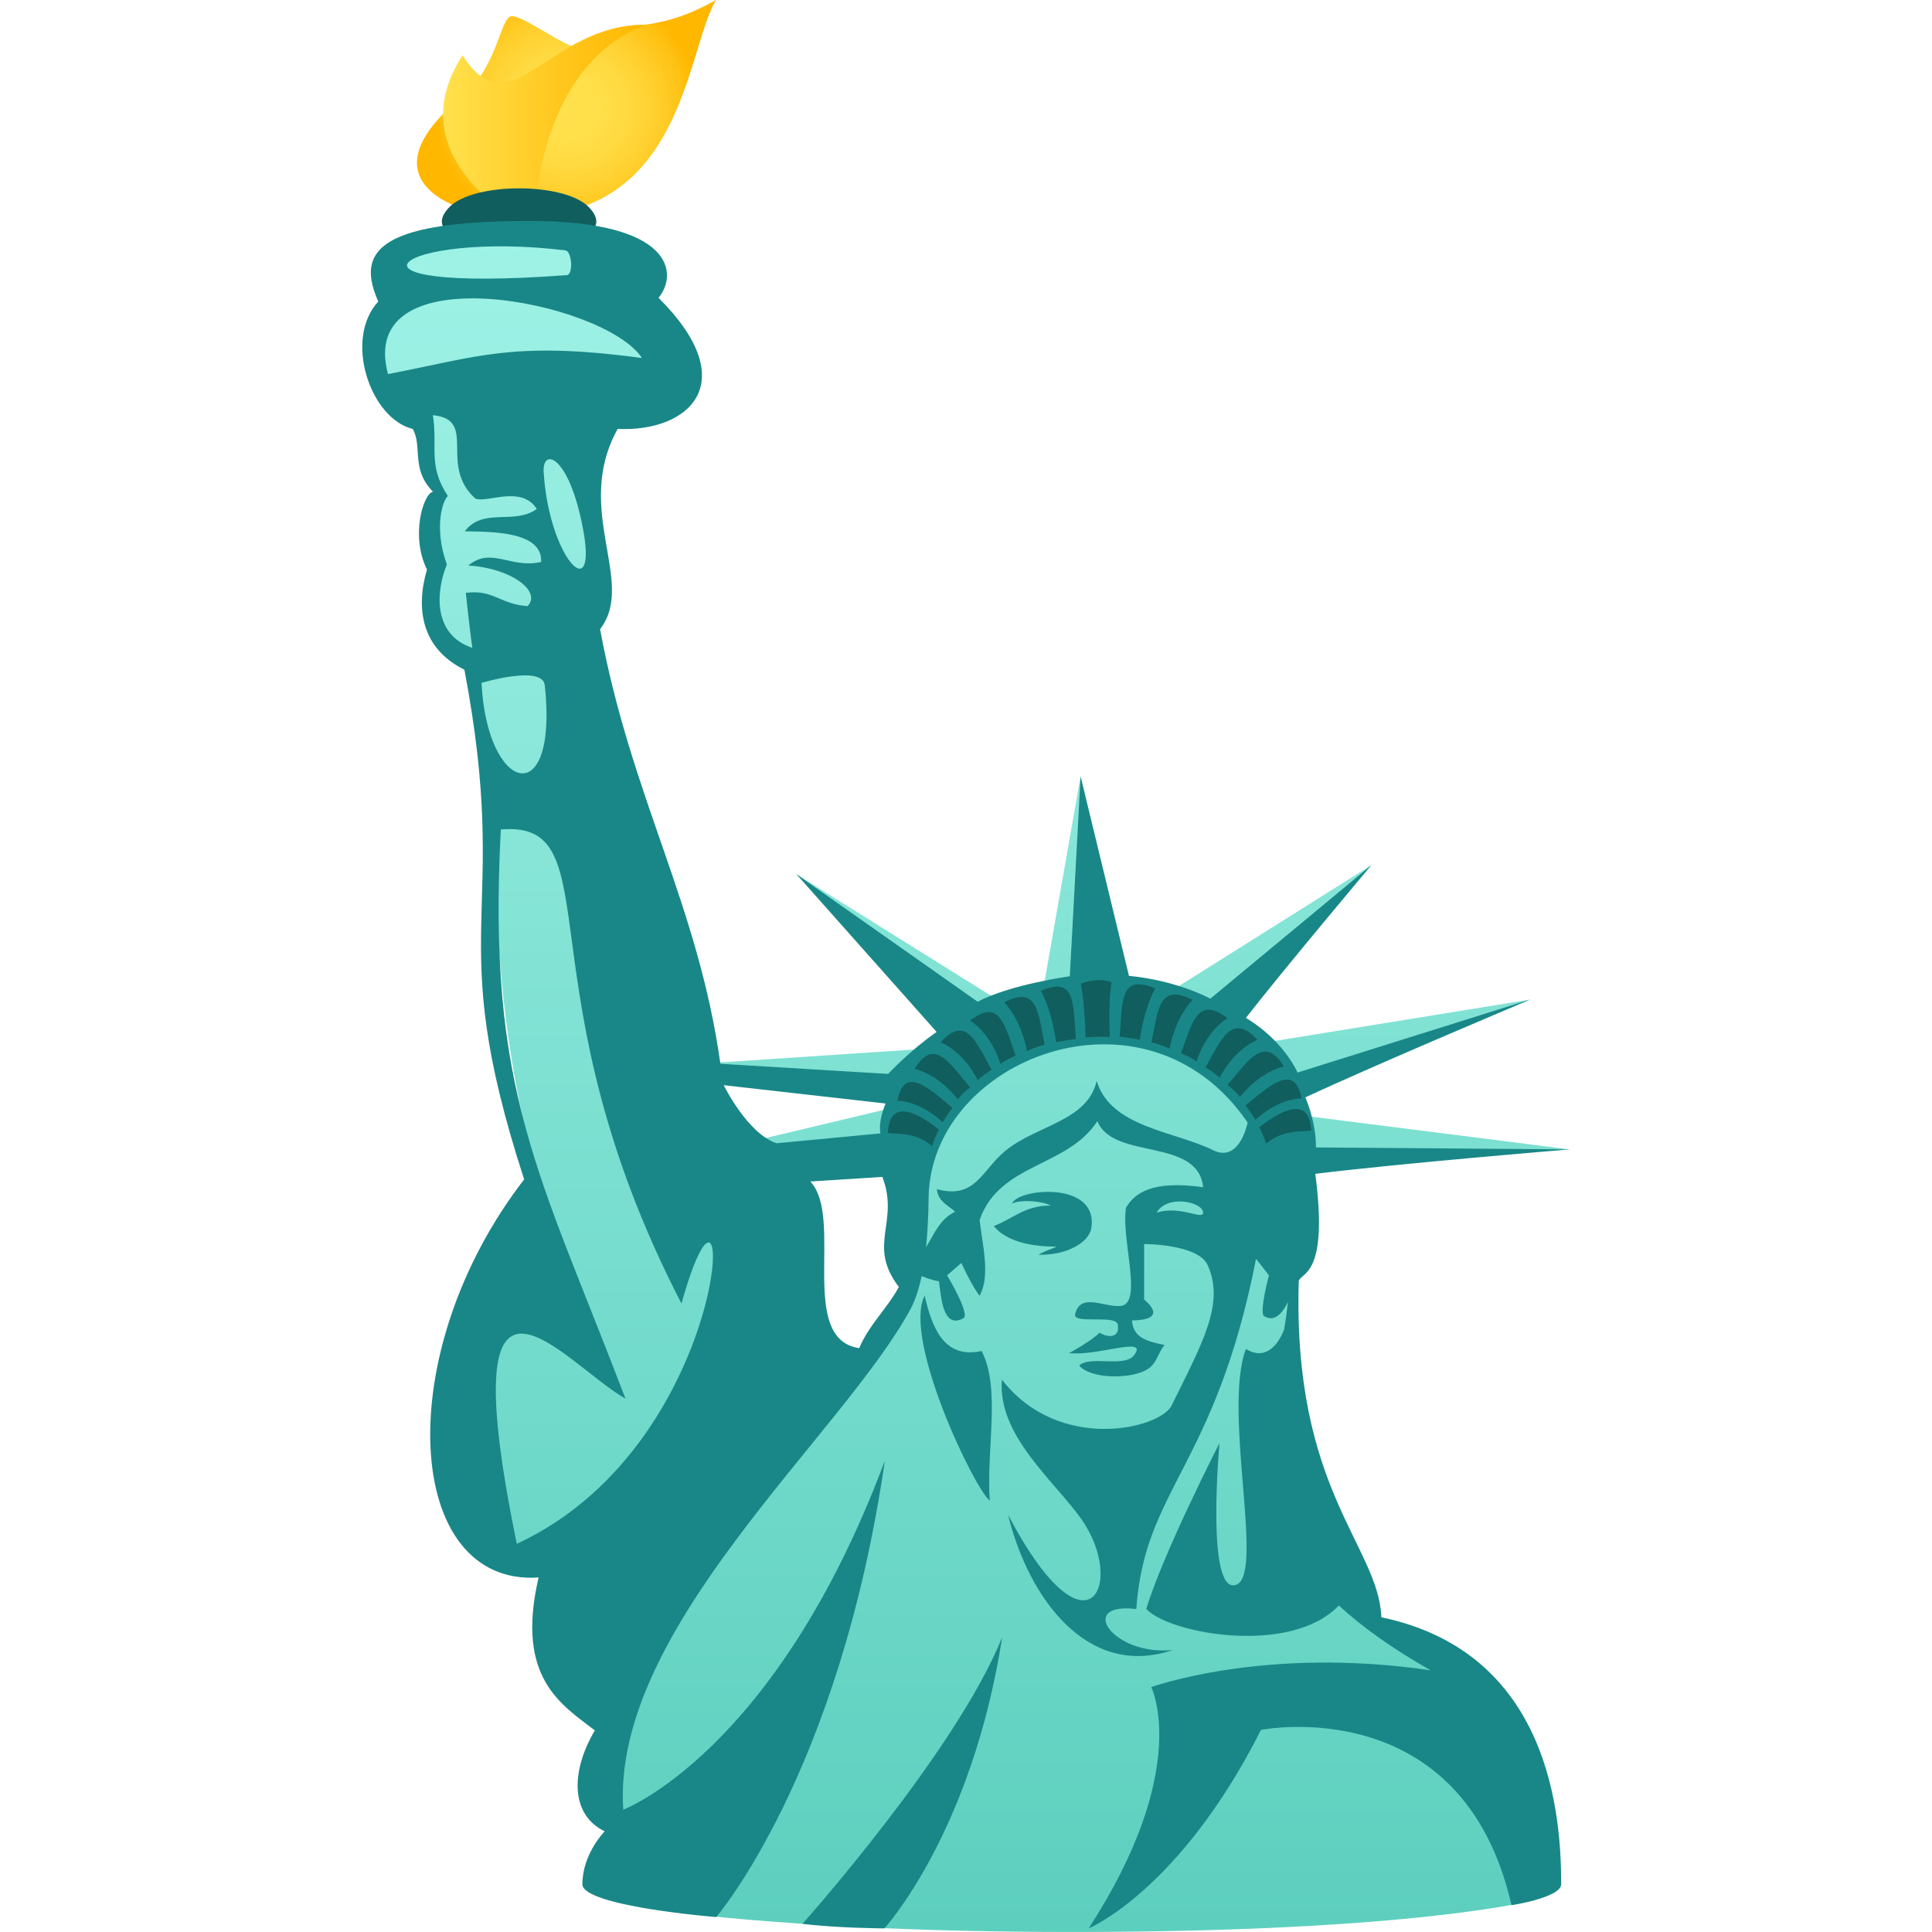 <svg xmlns="http://www.w3.org/2000/svg" xml:space="preserve" viewBox="0 0 64 64"><radialGradient id="a" cx="53.912" cy="-28.381" r="4.957" gradientTransform="matrix(.893 0 0 .846 -29.37 27.624)" gradientUnits="userSpaceOnUse"><stop offset="0" style="stop-color:#ffe14d"/><stop offset=".25" style="stop-color:#ffdf4a"/><stop offset=".469" style="stop-color:#ffd93f"/><stop offset=".677" style="stop-color:#ffcf2d"/><stop offset=".876" style="stop-color:#ffc214"/><stop offset="1" style="stop-color:#ffb700"/></radialGradient><path fill="url(#a)" d="M18.836 6.988c3.84-.959 3.989-5.468 4.882-6.988-2.261 1.266-2.857.449-4.403 1.564-.347.249-2.15-1.235-2.442-1.003-.343.272-.446 1.72-1.606 2.678-4.264 3.52 2.053 4.554 3.569 3.749z"/><linearGradient id="b" x1="14.678" x2="21.382" y1="4.223" y2="4.223" gradientUnits="userSpaceOnUse"><stop offset="0" style="stop-color:#ffe14d"/><stop offset=".652" style="stop-color:#ffc418"/><stop offset="1" style="stop-color:#ffb700"/></linearGradient><path fill="url(#b)" d="M17.682 7.63s-.065-5.349 3.7-6.813c-3.259 0-4.45 3.55-6.057 1.014-2.323 3.578 2.357 5.799 2.357 5.799z"/><path fill="#115E5E" d="M14.894 6.853c.813-.819 3.79-.819 4.603 0 1.787 1.8-6.391 1.8-4.603 0z"/><linearGradient id="c" x1="32.214" x2="32.214" y1="64" y2="7.866" gradientUnits="userSpaceOnUse"><stop offset="0" style="stop-color:#5dcfbe"/><stop offset="1" style="stop-color:#9ef2e6"/></linearGradient><path fill="url(#c)" d="M45.415 53.668s-2.841-3.213-2.558-11.391c0 0 .684-1.753-.44-3.492 2.735-.341 9.583-.709 9.583-.709l-10.015-1.269 8.699-3.695-10.617 1.722 5.363-6.178-8.056 5.062-1.579-8.001-1.442 8.22-7.972-4.979 5.428 5.707-9.009.6c-4.787-14.361-2.306-18.602-3.882-21.855l2.944-.974-2.012-4.57-6.222.24c-2.311 4.441-.827 5.226.585 5.569.572 5.242-.624 6.9 1.121 8.361 1.719 2.571.226 8.713 2.392 16.656-.119.493-5.93 11.714-.175 12.696 4.21 3.959.793 4.488 3.661 11.795 0 0 4.726.816 14.29.816 11.432 0 15.36-1.062 15.36-1.062-2.187-6.792-1.139-7.858-5.447-9.269zm-16.912-8.903c-2.495.1-1.888-5.796-1.888-5.796l2.625-.217c2.782 2.741-.737 6.013-.737 6.013zm1.704-8.221-5.265 1.255-1.279-1.993 6.544.738z"/><path fill="#198787" d="M26.583 63.729c1.134.143 2.713.151 2.713.151s2.891-3.149 3.903-9.648c-1.521 3.793-6.616 9.497-6.616 9.497z"/><path fill="#198787" fill-rule="evenodd" d="M45.76 53.574c-.093-2.364-2.948-4.226-2.736-11.144.088-.29.991-.168.547-3.545 2.732-.34 8.43-.81 8.43-.81l-8.41-.065c.013-.854-.35-1.658-.35-1.658 2.431-1.129 7.444-3.24 7.444-3.24l-7.703 2.418s-.443-1.053-1.711-1.811c1.318-1.685 4.16-5.063 4.16-5.063l-5.337 4.426s-1.076-.598-2.696-.756l-1.602-6.609-.357 6.623s-1.961.267-3.052.843l-6.005-4.225 4.645 5.226c-.901.628-1.606 1.391-1.606 1.391l-5.557-.336c-.744-5.308-2.948-8.79-3.986-14.399 1.214-1.557-.904-3.944.582-6.631 2.362.108 4.183-1.529 1.355-4.343.647-.783.519-2.547-4.278-2.547-5.261 0-5.679 1.131-5.007 2.67-1.15 1.249-.27 3.875 1.142 4.22.331.576-.071 1.332.67 2.077-.33.083-.745 1.479-.198 2.58-.381 1.298-.182 2.612 1.24 3.32 1.582 8.337-.755 8.469 1.979 16.883-4.452 5.764-3.981 13.491.479 13.187-.782 3.352.785 4.228 1.863 5.066-.813 1.375-.803 2.801.326 3.342 0 0-.739.748-.739 1.754 0 .729 4.433 1.088 4.433 1.088s4.078-4.73 5.587-15.119c-3.612 9.658-8.666 11.562-8.666 11.562-.398-5.981 7.224-12.376 9.509-16.57.17-.313.285-.688.378-1.107.173.076.368.132.572.177.078.599.143 1.575.807 1.222.244-.131-.539-1.425-.539-1.425l.473-.408s.354.773.605 1.086c.367-.662.087-1.714 0-2.51.659-1.893 2.897-1.732 3.901-3.275.522 1.304 3.334.529 3.504 2.189-1.718-.241-2.276.21-2.558.68-.162 1.091.593 3.218-.202 3.257-.566.024-1.31-.445-1.481.271-.081.341 1.356.003 1.413.339.081.478-.354.428-.604.271-.254.269-1.011.679-1.011.679.963.103 2.652-.584 2.154.068-.32.42-1.437 0-1.818.34.354.448 1.749.475 2.29.107.289-.193.322-.529.538-.786-.519-.111-1.047-.212-1.078-.814 1.296-.013.402-.688.402-.688V41.21s1.784-.003 2.104.697c.571 1.265-.154 2.542-1.195 4.654-.374.76-3.712 1.59-5.62-.857-.156 1.834 1.721 3.339 2.627 4.612 1.513 2.136.208 4.875-2.424-.136.687 2.8 2.657 5.435 5.454 4.479-1.999.2-3.19-1.595-1.206-1.358.279-4.002 2.616-4.714 3.967-11.601l.428.548s-.336 1.245-.158 1.353c.339.205.607-.094.788-.477-.034.307-.076.608-.124.907-.044.125-.438 1.165-1.271.655-.79 2.129.696 7.711-.391 7.83-.924.099-.483-4.711-.483-4.711s-1.879 3.67-2.425 5.495c.77.827 4.796 1.552 6.378-.116.765.704 1.759 1.418 3.042 2.148-5.5-.812-9.255.556-9.255.556s1.358 2.708-2.072 7.991c0 0 3.009-1.24 5.707-6.574 0 0 6.67-1.333 8.299 5.807 0 0 1.645-.252 1.645-.695-.001-2.225-.337-7.666-5.956-8.843zM18.728 8.294c.221.025.268.804.049.82-8.383.625-5.588-1.494-.049-.82zm-5.875 4.098c-1.086-4.032 7.17-2.43 8.413-.532-4.285-.576-5.449-.034-8.413.532zm5.157 3.254c-.055-.83.824-.595 1.294 1.823.521 2.686-1.113 1.068-1.294-1.823zm-2.362 5.816c-1.373-.46-1.175-1.973-.844-2.761-.447-1.232-.131-2.147.033-2.268-.672-1.027-.331-1.578-.497-2.68 1.506.148.166 1.644 1.406 2.762.38.163 1.522-.46 2.035.345-.744.543-1.77-.065-2.387.74.897.016 2.585-.001 2.531 1.016-1.006.232-1.652-.517-2.411.118 1.405.081 2.441.853 1.962 1.345-.927-.065-1.118-.557-2.046-.441.002 0 .119 1.16.218 1.824zm.303 1.16s2.022-.61 2.096.079c.45 4.222-1.918 3.57-2.096-.079zm1.169 28.52c-2.265-10.997 1.551-5.969 3.599-4.81-2.848-7.479-4.592-10.151-4.128-18.854 3.728-.328.596 5.281 5.984 15.705 1.82-6.528 1.956 4.515-5.455 7.959zm21.192-10.97c.36-.612 1.496-.359 1.539-.024.044.314-.733-.239-1.539.024zm-14.338-4.224 5.363.607s-.257.572-.17.99l-3.442.327c-.966-.321-1.751-1.924-1.751-1.924zm4.488 8.711c-2.061-.307-.492-4.319-1.618-5.52l2.386-.152c.578 1.521-.523 2.245.546 3.645-.391.721-.987 1.25-1.314 2.027zm11.73-6.555c-1.328-.646-3.396-.76-3.864-2.296-.299 1.325-1.959 1.457-3.002 2.296-.808.648-.997 1.639-2.29 1.289.036.414.372.528.604.747-.487.224-.695.73-.963 1.177.046-.478.079-.998.084-1.623.039-4.618 7.202-7.441 10.568-2.508-.034.164-.314 1.319-1.137.918z" clip-rule="evenodd"/><path fill="#198787" fill-rule="evenodd" d="M36.151 40.683c-.075.487-.847.909-1.75.882.18-.113.408-.178.607-.271-.776.009-1.659-.147-2.089-.679.622-.233 1.025-.685 1.887-.679-.262-.143-.953-.215-1.279-.068.188-.504 2.872-.759 2.624.815zm-5.52 2.238c.229.987.605 2.119 1.887 1.832.64 1.247.152 3.231.268 4.953-.475-.333-2.899-5.341-2.155-6.785z" clip-rule="evenodd"/><path fill="#115E5E" fill-rule="evenodd" d="M31.552 36.703a3.938 3.938 0 0 0-.325.472c-.815-.744-1.497-.709-1.497-.709.218-1.172 1-.46 1.822.237zm.584-.682c-.241.176-.409.398-.409.398-.684-.871-1.426-1.01-1.426-1.01.641-1.059 1.138-.211 1.835.612zm.713-.583c-.251.152-.462.341-.462.341-.501-.988-1.229-1.252-1.229-1.252.835-.914 1.168-.034 1.691.911zm.796-.467c-.286.114-.505.274-.505.274-.333-1.058-1.004-1.435-1.004-1.435.971-.762 1.146.143 1.509 1.161zm.963-.363c-.323.075-.59.213-.59.213-.2-1.084-.754-1.619-.754-1.619 1.101-.56 1.117.303 1.344 1.406zm1.034-.189a8.49 8.49 0 0 0-.657.107c-.155-1.121-.505-1.707-.505-1.707 1.138-.469 1.061.343 1.162 1.6zm-4.537 3.003c-.145.266-.227.543-.227.543-.561-.467-1.087-.382-1.467-.436.063-1.244 1.111-.571 1.694-.107zm10.154-.799c.191.237.329.473.329.473.831-.746 1.527-.71 1.527-.71-.225-1.171-1.021-.459-1.856.237zm-.597-.683c.244.178.416.398.416.398.697-.87 1.454-1.009 1.454-1.009-.653-1.058-1.162-.211-1.87.611zm-.727-.583c.255.151.472.341.472.341.512-.988 1.251-1.252 1.251-1.252-.851-.913-1.189-.033-1.723.911zm-.811-.466c.292.114.515.274.515.274.34-1.057 1.023-1.434 1.023-1.434-.991-.762-1.17.143-1.538 1.16zm-.982-.362c.33.073.602.212.602.212.204-1.084.767-1.619.767-1.619-1.12-.559-1.137.303-1.369 1.407zm-1.054-.19c.346.04.671.107.671.107.157-1.121.514-1.706.514-1.706-1.162-.469-1.081.343-1.185 1.599zm4.624 3.004c.147.266.23.541.23.541.57-.465 1.108-.38 1.494-.434-.061-1.245-1.129-.572-1.724-.107zm-4.893-4.795c-.112.692-.053 1.805-.053 1.805-.374-.029-.807.013-.807.013s-.009-.978-.155-1.773c.224-.115.776-.191 1.015-.045z" clip-rule="evenodd"/></svg>